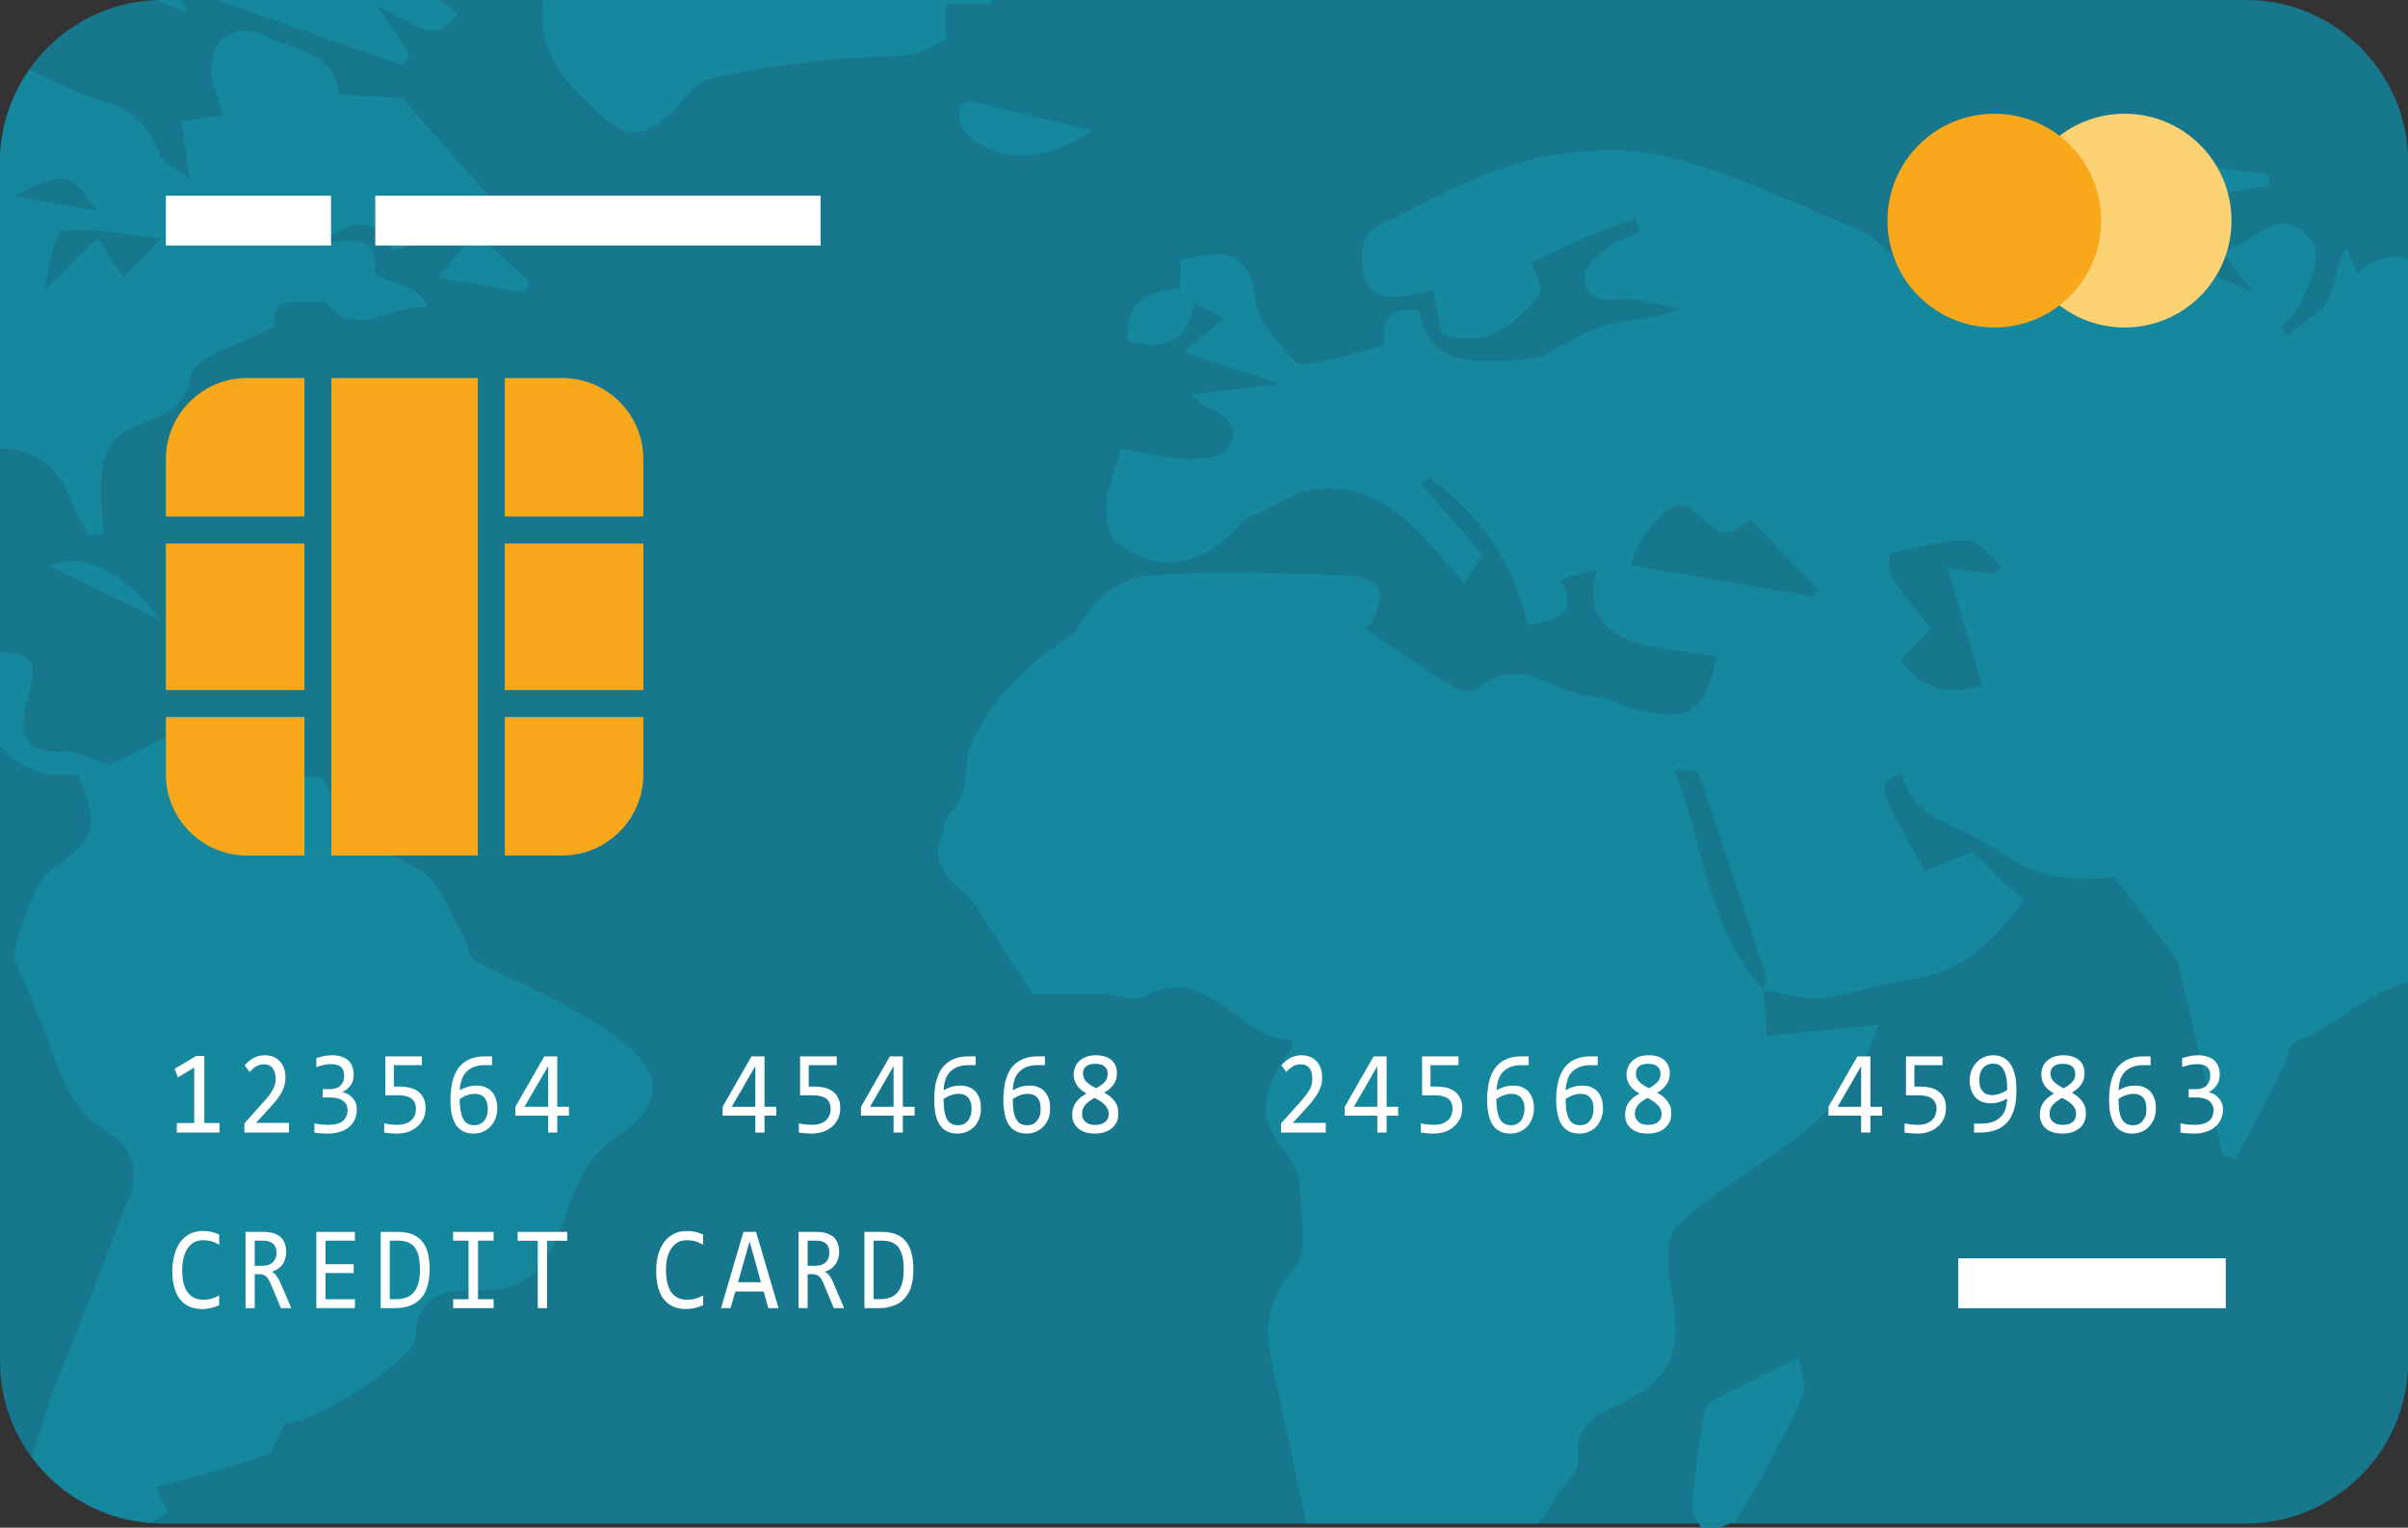 <?xml version="1.0" encoding="UTF-8"?><svg xmlns="http://www.w3.org/2000/svg" xmlns:xlink="http://www.w3.org/1999/xlink" height="71.1" preserveAspectRatio="xMidYMid meet" version="1.0" viewBox="0.0 0.0 112.1 71.1" width="112.1" zoomAndPan="magnify"><rect x="0.0" y="0.0" width="112.1" height="71.1" fill="#333333" stroke="none"/><defs><clipPath id="a"><path d="M 0 0 L 112.109 0 L 112.109 71 L 0 71 Z M 0 0"/></clipPath><clipPath id="b"><path d="M 43 7 L 112.109 7 L 112.109 71 L 43 71 Z M 43 7"/></clipPath><clipPath id="c"><path d="M 79 70 L 81 70 L 81 71.141 L 79 71.141 Z M 79 70"/></clipPath></defs><g><g clip-path="url(#a)" id="change1_1"><path d="M 112.109 63.367 C 112.109 67.512 108.715 70.906 104.566 70.906 L 7.543 70.906 C 3.395 70.906 0 67.512 0 63.367 L 0 7.539 C 0 3.391 3.395 0 7.543 0 L 104.566 0 C 108.715 0 112.109 3.391 112.109 7.539 L 112.109 63.367" fill="#16778d"/></g><g id="change2_1"><path d="M 7.297 0.023 C 7.762 0.207 8.23 0.395 8.688 0.586 C 8.637 0.32 8.531 0.156 8.434 0 L 7.543 0 C 7.461 0 7.379 0.02 7.297 0.023" fill="#16889d"/></g><g id="change2_2"><path d="M 4.516 9.797 C 3.07 9.555 1.895 9.348 0.59 9.129 C 3.168 7.957 3.168 7.957 4.516 9.797 Z M 7.492 11.09 C 6.598 12.039 6.164 12.504 5.746 12.941 C 5.312 12.266 4.93 11.684 4.547 11.105 C 3.805 11.82 3.055 12.527 2.051 13.488 C 2.336 12.473 2.48 10.824 2.875 10.766 C 4.238 10.574 5.691 10.914 7.492 11.09 Z M 0 20.871 C 1.422 20.84 2.703 21.68 3.207 23.07 C 3.438 23.719 3.836 24.305 4.164 24.918 C 4.375 24.883 4.59 24.852 4.801 24.812 C 4.766 23.875 4.66 22.934 4.734 22 C 4.785 21.465 5.004 20.832 5.371 20.449 C 6.398 19.359 8.496 19.785 8.891 17.453 C 9.035 16.566 11.25 16.023 12.793 15.172 C 12.504 13.578 14.172 14.219 15.094 14.004 C 16.629 15.922 18.309 14.07 19.926 14.32 C 19.723 13.832 19.418 13.59 19.086 13.426 C 18.531 13.152 17.445 12.898 17.461 12.703 C 17.598 10.789 16.262 11.227 14.914 11.324 C 16.457 10.125 17.551 10.082 18.27 11.668 C 19.625 11.309 20.855 10.98 22.277 10.605 C 21.598 11.457 21.078 12.102 20.414 12.922 C 21.984 13.184 23.191 13.395 24.398 13.602 C 24.488 13.457 24.578 13.32 24.668 13.172 C 24 12.535 23.32 11.898 22.586 11.203 C 22.898 10.766 23.238 10.297 23.492 9.945 C 21.695 7.922 19.984 5.996 18.719 4.566 C 17.387 4.461 15.777 4.48 15.762 4.316 C 15.535 2.312 13.664 2.387 12.523 1.762 C 11.332 1.109 9.969 1.371 9.836 3.176 C 9.797 3.789 10.129 4.422 10.375 5.348 C 9.707 5.457 9.051 5.566 8.457 5.66 C 8.547 6.309 8.645 7.012 8.816 8.293 C 8.066 7.73 7.559 7.543 7.43 7.215 C 6.98 6.035 6.344 5.207 5.047 4.797 C 3.781 4.402 2.555 3.852 1.363 3.242 C 0.516 4.469 0 5.945 0 7.539 L 0 20.871" fill="#16889d"/></g><g id="change2_3"><path d="M 18.734 3.039 C 18.848 2.875 18.953 2.711 19.078 2.547 C 18.652 1.918 18.227 1.289 17.559 0.281 C 18.996 0.844 20.129 2.273 21.289 0.652 C 21.043 0.383 20.742 0.191 20.441 0 L 10.09 0 C 13.297 1.129 16.031 2.086 18.734 3.039" fill="#16889d"/></g><g id="change2_4"><path d="M 7.25 69.215 C 9.027 68.715 10.727 68.309 12.367 67.715 C 12.766 67.566 12.953 66.797 13.281 66.234 C 14.344 66.328 19.273 63.414 19.324 62.242 C 19.41 59.984 21.191 60.031 22.391 60.059 C 24.668 60.109 25.535 58.734 26.137 57.074 C 26.75 55.391 27.199 53.809 28.922 52.746 C 29.883 52.152 31.012 50.816 29.988 49.512 C 29.176 48.465 27.918 47.703 26.734 47.016 C 25.258 46.156 23.641 45.547 22.137 44.727 C 21.828 44.559 21.805 43.918 21.574 43.543 C 20.938 42.473 20.488 41.027 19.535 40.488 C 18.254 39.766 16.906 39.238 16.016 38.004 C 15.707 37.57 15.484 37.078 14.98 36.191 C 13.965 36.023 12.066 36.195 10.906 35.355 C 9.633 34.438 9.242 35.117 8.336 35.949 C 8.555 35.152 8.688 34.672 8.957 33.707 C 7.348 34.492 6.098 35.102 5.094 35.598 C 4.301 35.348 3.664 34.949 3.062 34.992 C 1.395 35.117 0.793 34.469 1.227 32.785 C 1.754 30.707 1.691 30.465 0 30.328 L 0 34.715 C 0.898 35.75 2.262 36.312 3.594 35.992 C 4.676 38.438 4.488 39.082 2.203 40.613 C 1.672 40.969 0.5 44.168 0.703 44.684 C 1.258 46.062 1.879 47.418 2.367 48.82 C 2.906 50.371 3.527 51.797 5.027 52.707 C 6.156 53.383 6.488 54.484 6.016 55.719 C 4.809 58.871 3.543 62.004 2.32 65.148 C 2.156 65.562 2.082 66.012 1.945 66.434 C 1.797 66.895 1.633 67.352 1.484 67.809 C 2.77 69.543 4.766 70.703 7.035 70.855 C 7.289 70.715 7.574 70.555 7.82 70.414 C 7.527 69.789 7.348 69.406 7.25 69.215" fill="#16889d"/></g><g clip-path="url(#b)" id="change2_11"><path d="M 92.812 26.707 C 92.07 26.621 91.328 26.527 90.672 26.449 C 91.238 28.391 91.742 30.094 92.266 31.895 C 90.484 32.41 89.328 31.938 88.52 30.773 C 88.438 30.648 89.391 29.805 89.891 29.273 C 89.352 28.574 88.633 27.746 88.051 26.848 C 87.871 26.574 87.945 25.766 88.027 25.75 C 89.219 25.473 90.43 25.141 91.629 25.152 C 92.145 25.152 92.648 25.906 93.164 26.32 C 93.047 26.449 92.934 26.582 92.812 26.707 Z M 84.422 27.77 C 81.645 27.297 78.863 26.816 75.957 26.32 C 75.867 25.738 77.254 23.621 78.129 23.52 C 78.379 23.492 78.723 23.629 78.91 23.805 C 80.266 25.059 80.258 25.07 81.516 24.18 C 82.617 25.336 83.621 26.383 84.625 27.434 C 84.559 27.543 84.492 27.66 84.422 27.77 Z M 109.719 12.742 C 109.547 12.297 109.398 11.902 109.254 11.512 C 108.715 12.312 108.762 13.277 108.363 13.98 C 107.98 14.664 107.113 15.082 106.469 15.617 C 106.371 15.488 106.281 15.352 106.184 15.227 C 107.301 14.348 108.191 11.902 107.602 11.191 C 105.961 9.211 104.949 11.547 103.391 11.648 C 103.891 12.293 104.23 12.738 104.879 13.586 C 99.938 11.195 95.09 12.238 90.617 11.609 C 90.266 11.266 89.75 10.637 89.652 10.691 C 89.18 10.973 88.82 11.449 88.25 12.035 C 87.816 11.684 87.309 11.043 86.648 10.762 C 83.695 9.52 80.781 8.074 77.695 7.32 C 75.605 6.809 73.164 6.953 71.051 7.492 C 68.602 8.125 66.316 9.477 63.996 10.59 C 63.688 10.742 63.418 11.32 63.402 11.711 C 63.336 13.766 64.234 14.242 66.715 13.473 C 66.863 14.219 67 14.957 67.113 15.531 C 69.285 16.262 70.578 15.094 71.664 13.68 C 71.859 13.43 71.426 12.711 71.285 12.23 C 72.258 11.777 73.238 11.285 74.242 10.852 C 74.863 10.582 75.508 10.398 76.145 10.184 C 76.207 10.391 76.273 10.598 76.34 10.812 C 75.867 11.02 75.328 11.148 74.945 11.457 C 74.461 11.836 73.801 12.348 73.777 12.832 C 73.727 13.758 74.355 14.047 75.383 13.938 C 76.316 13.84 77.301 14.211 78.266 14.375 C 77.008 14.855 75.824 14.844 74.73 15.148 C 73.711 15.438 72.789 16.078 71.824 16.562 C 71.035 16.816 70.078 16.789 69.125 16.809 C 67.352 16.844 66.348 16.105 66.062 14.465 C 64.594 14.215 64.289 14.996 64.461 16.043 C 63.582 16.297 62.75 16.574 61.891 16.754 C 61.352 16.867 60.504 17.074 60.266 16.812 C 59.516 15.973 58.559 14.984 58.445 13.969 C 58.168 11.492 56.789 11.625 54.984 12.109 C 54.961 12.531 54.945 12.98 54.93 13.457 C 53.328 13.508 52.375 14.121 52.504 15.883 C 54.113 16.246 55.305 16.027 55.59 14.066 C 56.078 14.336 56.488 14.562 56.953 14.816 C 56.453 15.242 56.023 15.617 55.109 16.402 C 56.855 16.973 58.203 17.41 59.637 17.883 C 58.281 18.035 56.969 18.18 55.434 18.355 C 55.844 18.676 56.016 18.867 56.219 18.957 C 57.109 19.336 57.809 19.969 57.164 20.871 C 56.863 21.301 55.875 21.391 55.207 21.367 C 54.211 21.332 53.215 21.062 52.176 20.887 C 51.906 21.883 51.566 22.672 51.508 23.477 C 51.469 24.066 51.598 24.957 51.996 25.25 C 54.055 26.75 55.898 26.402 57.738 24.383 C 57.965 24.129 58.34 24.004 58.668 23.844 C 59.32 23.5 59.988 23.172 60.543 22.891 C 64.355 22.086 66.121 24.824 68.145 27.148 C 68.43 26.715 68.758 26.23 69.023 25.82 C 68.062 24.715 67.105 23.625 66.152 22.531 C 66.273 22.43 66.398 22.324 66.52 22.219 C 68.879 23.914 70.461 26.168 71.121 29.094 C 72.391 28.824 73.574 28.727 72.633 26.977 C 73.203 26.812 73.688 26.68 74.379 26.48 C 73.785 28.305 74.578 29.359 75.949 29.824 C 77.223 30.25 78.609 30.32 79.938 30.551 C 79.375 33.09 78.746 33.547 76.422 33.098 C 75.688 32.961 74.984 32.445 74.266 32.43 C 72.414 32.379 70.656 30.262 68.691 32.156 C 68.527 32.312 67.859 32.094 67.523 31.883 C 66.191 31.062 64.91 30.176 63.613 29.312 C 64.699 27.707 64.398 26.863 62.617 26.789 C 59.566 26.672 56.496 26.559 53.457 26.789 C 52.414 26.867 51.027 27.738 50.562 28.641 C 49.988 29.758 49.059 30.023 48.301 30.695 C 47.027 31.824 45.738 33.219 45.172 34.766 C 44.832 35.711 45.18 36.949 44.227 37.844 C 43.965 38.082 43.965 38.59 43.82 38.957 C 43.156 40.68 44.863 41.195 45.5 42.25 C 46.398 43.734 47.367 45.176 48.07 46.254 C 49.531 46.266 50.504 46.25 51.477 46.277 C 52.07 46.297 52.812 46.637 53.246 46.395 C 56.242 44.719 57.629 48.359 60.07 48.398 C 60.102 48.402 60.129 48.617 60.16 48.762 C 59.027 50.258 58.25 51.773 59.785 53.535 C 60.168 53.973 60.461 54.625 60.496 55.191 C 60.551 56.504 60.953 58.305 60.266 59.035 C 58.871 60.543 58.855 61.93 59.254 63.676 C 59.809 66.082 60.281 68.5 60.82 70.906 L 71.621 70.906 C 71.914 70.531 72.16 70.078 72.43 69.664 C 72.805 69.09 73.539 68.449 73.473 67.922 C 73.293 66.586 73.965 65.996 74.961 65.559 C 77.824 64.297 78.406 63 77.762 59.758 C 77.582 58.883 77.57 57.535 78.086 57.039 C 79.508 55.684 81.254 54.668 82.871 53.527 C 84.895 52.098 86.574 50.422 87.449 47.703 C 85.523 47.887 83.906 48.043 82.258 48.203 C 82.184 47.277 82.137 46.691 82.094 46.098 C 82.078 46.094 82.062 46.09 82.047 46.086 C 82.055 46.07 82.062 46.047 82.07 46.023 C 79.488 43.168 79.301 39.383 77.965 35.793 C 78.496 35.883 79.023 35.863 79.074 36 C 80.152 39.125 81.18 42.262 82.199 45.402 C 82.258 45.578 82.137 45.816 82.07 46.023 C 82.078 46.035 82.078 46.051 82.086 46.062 C 82.086 46.074 82.094 46.086 82.094 46.098 C 82.992 46.238 83.914 46.543 84.797 46.449 C 86.227 46.289 87.613 45.73 89.051 45.555 C 91.391 45.266 92.797 43.785 94.207 41.922 C 93.367 41.129 92.566 40.371 91.801 39.652 C 91.016 39.973 90.305 40.258 89.621 40.527 C 87.309 36.52 87.309 36.52 88.527 35.992 C 89.082 38.227 91.203 38.359 92.715 39.414 C 94.59 40.711 96.238 41.148 98.387 40.797 C 99.398 42.113 100.438 43.453 101.367 44.664 C 102.07 47.652 102.77 50.695 103.473 53.734 C 103.684 53.797 103.891 53.859 104.102 53.914 C 104.82 52.516 105.547 51.113 106.266 49.711 C 106.477 49.293 106.566 48.594 106.867 48.484 C 108.688 47.863 110.102 46.137 112.109 45.742 L 112.109 12.066 C 111.352 11.785 110.59 11.996 109.719 12.742" fill="#16889d"/></g><g id="change2_5"><path d="M 27.82 5.23 C 29.238 6.555 30.105 6.418 31.387 5.102 C 31.918 4.547 32.488 3.793 33.156 3.633 C 34.977 3.195 36.863 2.984 38.723 2.766 C 39.926 2.625 41.141 2.695 42.332 2.547 C 42.922 2.465 43.484 2.102 44.031 1.871 C 44.023 1.289 44.016 0.777 44.008 0.176 C 44.773 0.184 45.426 0.188 46.121 0.195 C 46.145 0.129 46.152 0.062 46.168 0 L 25.246 0 C 25.246 0.078 25.281 0.16 25.273 0.242 C 25.059 2.574 26.406 3.914 27.82 5.23" fill="#16889d"/></g><g clip-path="url(#c)" id="change2_12"><path d="M 79.238 71.129 C 79.652 71.172 80.199 71.09 80.535 70.906 L 79.066 70.906 C 79.133 70.992 79.188 71.125 79.238 71.129" fill="#16889d"/></g><g id="change2_6"><path d="M 83.898 65.047 C 84.137 64.562 83.816 63.828 83.75 63.176 C 82.207 63.938 81 64.527 79.801 65.137 C 79.605 65.242 79.367 65.457 79.336 65.652 C 79.113 67.098 78.895 68.551 78.773 70.012 C 78.746 70.289 78.902 70.672 79.066 70.906 L 80.535 70.906 C 80.625 70.855 80.773 70.844 80.812 70.77 C 81.945 68.922 82.984 67.008 83.898 65.047" fill="#16889d"/></g><g id="change2_7"><path d="M 97.336 10.961 C 97.426 10.453 97.516 9.941 97.602 9.387 C 99.695 8.371 99.883 8.402 103.156 8.918 C 103.953 9.047 104.82 8.742 105.652 8.637 C 105.629 8.461 105.594 8.289 105.562 8.117 C 101.613 7.516 97.676 7.082 93.84 9.508 C 94.609 9.961 95.18 10.387 95.824 10.66 C 96.289 10.863 96.828 10.871 97.336 10.961" fill="#16889d"/></g><g id="change2_8"><path d="M 50.824 6.078 C 48.707 5.566 46.961 5.121 45.199 4.727 C 45.035 4.691 44.652 4.938 44.645 5.059 C 44.637 5.391 44.676 5.816 44.871 6.055 C 46.09 7.559 48.617 7.68 50.824 6.078" fill="#16889d"/></g><g id="change2_9"><path d="M 2.301 26.332 C 3.859 27.105 5.551 27.934 7.484 28.883 C 5.699 26.477 3.781 25.676 2.301 26.332" fill="#16889d"/></g><g id="change2_10"><path d="M 7.797 29.969 C 9.145 30.344 10.203 30.637 11.543 31.004 C 10.637 29.004 9.957 28.824 7.797 29.969" fill="#16889d"/></g><g id="change3_1"><path d="M 15.41 11.426 L 7.723 11.426 L 7.723 9.109 L 15.41 9.109 L 15.41 11.426" fill="#fff"/></g><g id="change3_2"><path d="M 38.203 11.426 L 17.469 11.426 L 17.469 9.109 L 38.203 9.109 L 38.203 11.426" fill="#fff"/></g><g id="change3_3"><path d="M 103.617 60.887 L 91.164 60.887 L 91.164 58.566 L 103.617 58.566 L 103.617 60.887" fill="#fff"/></g><g id="change4_1"><path d="M 14.172 25.297 L 7.723 25.297 L 7.723 32.117 L 14.172 32.117 L 14.172 25.297" fill="#f9a81b"/></g><g id="change4_2"><path d="M 23.5 39.812 L 22.242 39.812 L 22.242 17.594 L 15.426 17.594 L 15.426 39.812 L 14.172 39.812 L 14.172 33.371 L 7.723 33.371 L 7.723 36.047 C 7.723 38.117 9.422 39.816 11.492 39.816 L 26.18 39.816 C 28.254 39.816 29.949 38.117 29.949 36.047 L 29.949 33.371 L 23.5 33.371 L 23.5 39.812" fill="#f9a81b"/></g><g id="change4_3"><path d="M 14.172 17.594 L 11.492 17.594 C 9.422 17.594 7.723 19.289 7.723 21.363 L 7.723 24.039 L 14.172 24.039 L 14.172 17.594" fill="#f9a81b"/></g><g id="change4_4"><path d="M 26.18 17.594 L 23.5 17.594 L 23.5 24.039 L 29.949 24.039 L 29.949 21.363 C 29.949 19.289 28.254 17.594 26.18 17.594" fill="#f9a81b"/></g><g id="change4_5"><path d="M 23.5 32.117 L 29.949 32.117 L 29.949 25.297 L 23.5 25.297 L 23.5 32.117" fill="#f9a81b"/></g><g id="change3_4"><path d="M 10.219 52.711 L 8.23 52.711 L 8.23 52.27 L 9.043 52.27 L 9.043 49.68 L 8.285 50.145 L 8.129 49.742 L 9.133 49.148 L 9.512 49.148 L 9.512 52.27 L 10.219 52.27 L 10.219 52.711" fill="#fff"/></g><g id="change3_5"><path d="M 13.453 52.711 L 11.379 52.711 L 11.379 52.285 L 12.188 51.375 C 12.324 51.23 12.434 51.098 12.523 50.992 C 12.602 50.883 12.668 50.785 12.711 50.695 C 12.766 50.605 12.793 50.52 12.809 50.441 C 12.824 50.359 12.832 50.273 12.832 50.18 C 12.832 50.094 12.824 50.012 12.801 49.934 C 12.777 49.855 12.742 49.785 12.703 49.727 C 12.66 49.664 12.602 49.621 12.531 49.582 C 12.465 49.551 12.383 49.535 12.285 49.535 C 12.156 49.535 12.031 49.566 11.918 49.633 C 11.812 49.703 11.707 49.789 11.625 49.895 L 11.387 49.582 C 11.512 49.441 11.641 49.328 11.805 49.242 C 11.949 49.16 12.129 49.113 12.344 49.113 C 12.48 49.113 12.613 49.141 12.727 49.184 C 12.84 49.234 12.938 49.301 13.02 49.387 C 13.109 49.477 13.168 49.586 13.223 49.715 C 13.266 49.844 13.289 49.988 13.289 50.148 C 13.289 50.285 13.273 50.41 13.238 50.527 C 13.207 50.641 13.16 50.754 13.094 50.875 C 13.027 50.988 12.945 51.105 12.848 51.23 C 12.742 51.352 12.629 51.484 12.488 51.633 L 11.918 52.262 L 13.453 52.262 L 13.453 52.711" fill="#fff"/></g><g id="change3_6"><path d="M 16.609 51.633 C 16.609 51.789 16.586 51.934 16.531 52.07 C 16.473 52.207 16.391 52.328 16.277 52.43 C 16.164 52.531 16.023 52.613 15.852 52.668 C 15.68 52.73 15.477 52.758 15.258 52.758 C 15.133 52.758 15.012 52.754 14.922 52.746 C 14.816 52.734 14.727 52.727 14.637 52.711 L 14.637 52.285 C 14.734 52.305 14.84 52.324 14.953 52.336 C 15.07 52.344 15.184 52.352 15.289 52.352 C 15.453 52.352 15.594 52.336 15.699 52.301 C 15.812 52.27 15.902 52.223 15.977 52.164 C 16.047 52.105 16.098 52.031 16.129 51.945 C 16.156 51.863 16.18 51.77 16.18 51.66 C 16.18 51.562 16.156 51.477 16.121 51.402 C 16.082 51.336 16.023 51.273 15.949 51.223 C 15.887 51.176 15.805 51.141 15.707 51.113 C 15.605 51.09 15.5 51.078 15.379 51.078 L 15.02 51.078 L 15.02 50.691 L 15.387 50.691 C 15.484 50.691 15.566 50.672 15.648 50.645 C 15.723 50.621 15.797 50.578 15.844 50.527 C 15.902 50.473 15.941 50.41 15.984 50.332 C 16.008 50.258 16.023 50.168 16.023 50.07 C 16.023 49.883 15.969 49.742 15.867 49.652 C 15.762 49.566 15.605 49.527 15.41 49.527 C 15.305 49.527 15.199 49.535 15.086 49.559 C 14.973 49.582 14.848 49.621 14.727 49.664 L 14.727 49.254 C 14.773 49.234 14.832 49.211 14.898 49.195 C 14.953 49.18 15.02 49.164 15.078 49.152 C 15.145 49.141 15.207 49.129 15.266 49.125 C 15.332 49.117 15.387 49.113 15.445 49.113 C 15.605 49.113 15.762 49.133 15.887 49.176 C 16.016 49.215 16.121 49.273 16.211 49.352 C 16.293 49.43 16.359 49.52 16.398 49.629 C 16.441 49.734 16.465 49.855 16.465 49.996 C 16.465 50.195 16.426 50.367 16.328 50.508 C 16.227 50.641 16.105 50.75 15.941 50.832 C 16.023 50.848 16.113 50.879 16.188 50.918 C 16.27 50.965 16.336 51.02 16.398 51.086 C 16.465 51.156 16.523 51.234 16.555 51.328 C 16.594 51.422 16.609 51.523 16.609 51.633" fill="#fff"/></g><g id="change3_7"><path d="M 19.812 51.574 C 19.812 51.75 19.777 51.91 19.715 52.059 C 19.641 52.199 19.551 52.328 19.43 52.43 C 19.312 52.535 19.176 52.617 19.012 52.676 C 18.855 52.73 18.676 52.758 18.488 52.758 C 18.449 52.758 18.391 52.758 18.336 52.754 C 18.285 52.75 18.234 52.746 18.18 52.742 C 18.121 52.738 18.074 52.734 18.023 52.73 C 17.965 52.723 17.926 52.719 17.887 52.711 L 17.887 52.281 C 17.973 52.305 18.074 52.324 18.188 52.336 C 18.301 52.344 18.414 52.352 18.531 52.352 C 18.652 52.352 18.766 52.332 18.871 52.297 C 18.973 52.266 19.07 52.211 19.133 52.152 C 19.207 52.086 19.266 52.008 19.305 51.918 C 19.348 51.824 19.363 51.723 19.363 51.609 C 19.363 51.387 19.289 51.23 19.152 51.125 C 19.004 51.027 18.809 50.977 18.547 50.977 L 17.941 50.977 L 17.941 49.164 L 19.641 49.164 L 19.641 49.574 L 18.336 49.574 L 18.336 50.57 L 18.613 50.57 C 18.766 50.57 18.914 50.586 19.051 50.617 C 19.199 50.648 19.328 50.703 19.438 50.781 C 19.551 50.859 19.641 50.961 19.707 51.09 C 19.777 51.215 19.812 51.379 19.812 51.574" fill="#fff"/></g><g id="change3_8"><path d="M 22.711 51.617 C 22.711 51.512 22.695 51.41 22.668 51.32 C 22.645 51.234 22.609 51.16 22.562 51.098 C 22.516 51.039 22.449 50.992 22.375 50.961 C 22.293 50.926 22.203 50.91 22.098 50.91 C 22.039 50.91 21.973 50.914 21.91 50.926 C 21.844 50.938 21.785 50.961 21.73 50.98 C 21.664 51.004 21.617 51.027 21.551 51.059 C 21.5 51.086 21.453 51.117 21.402 51.152 C 21.402 51.383 21.418 51.578 21.453 51.734 C 21.477 51.891 21.52 52.016 21.582 52.109 C 21.633 52.203 21.707 52.273 21.797 52.309 C 21.867 52.352 21.973 52.371 22.082 52.371 C 22.172 52.371 22.254 52.355 22.336 52.324 C 22.406 52.285 22.48 52.238 22.531 52.172 C 22.586 52.105 22.629 52.027 22.66 51.934 C 22.695 51.84 22.711 51.734 22.711 51.617 Z M 23.152 51.59 C 23.152 51.75 23.117 51.902 23.07 52.047 C 23.02 52.188 22.938 52.312 22.84 52.422 C 22.75 52.523 22.629 52.609 22.496 52.668 C 22.367 52.73 22.203 52.758 22.039 52.758 C 21.867 52.758 21.715 52.727 21.582 52.664 C 21.453 52.605 21.34 52.504 21.238 52.379 C 21.16 52.25 21.086 52.086 21.035 51.891 C 20.996 51.691 20.969 51.457 20.969 51.188 C 20.969 51.008 20.98 50.832 21.004 50.66 C 21.027 50.488 21.059 50.332 21.102 50.18 C 21.16 50.031 21.223 49.895 21.297 49.766 C 21.379 49.645 21.484 49.539 21.598 49.449 C 21.723 49.359 21.859 49.289 22.023 49.238 C 22.188 49.188 22.375 49.164 22.594 49.164 L 22.906 49.164 L 22.906 49.574 L 22.562 49.574 C 22.375 49.574 22.211 49.602 22.074 49.652 C 21.934 49.703 21.82 49.777 21.73 49.867 C 21.633 49.957 21.559 50.07 21.512 50.199 C 21.461 50.332 21.426 50.477 21.41 50.637 L 21.402 50.746 C 21.5 50.684 21.625 50.629 21.762 50.586 C 21.895 50.547 22.031 50.527 22.188 50.527 C 22.352 50.527 22.488 50.551 22.602 50.605 C 22.734 50.656 22.824 50.73 22.906 50.824 C 22.988 50.914 23.051 51.027 23.086 51.16 C 23.125 51.289 23.152 51.434 23.152 51.59" fill="#fff"/></g><g id="change3_9"><path d="M 25.52 49.621 L 24.414 51.512 L 25.52 51.512 Z M 26.488 51.926 L 25.941 51.926 L 25.941 52.711 L 25.52 52.711 L 25.52 51.926 L 23.992 51.926 L 23.992 51.512 L 25.34 49.164 L 25.941 49.164 L 25.941 51.512 L 26.488 51.512 L 26.488 51.926" fill="#fff"/></g><g id="change3_10"><path d="M 35.164 49.621 L 34.062 51.512 L 35.164 51.512 Z M 36.137 51.926 L 35.59 51.926 L 35.59 52.711 L 35.164 52.711 L 35.164 51.926 L 33.641 51.926 L 33.641 51.512 L 34.984 49.164 L 35.59 49.164 L 35.59 51.512 L 36.137 51.512 L 36.137 51.926" fill="#fff"/></g><g id="change3_11"><path d="M 39.117 51.574 C 39.117 51.75 39.086 51.91 39.02 52.059 C 38.953 52.199 38.855 52.328 38.742 52.43 C 38.617 52.535 38.48 52.617 38.316 52.676 C 38.152 52.73 37.98 52.758 37.793 52.758 C 37.746 52.758 37.703 52.758 37.648 52.754 C 37.59 52.75 37.535 52.746 37.484 52.742 C 37.434 52.738 37.379 52.734 37.328 52.73 C 37.273 52.723 37.23 52.719 37.191 52.711 L 37.191 52.281 C 37.281 52.305 37.379 52.324 37.492 52.336 C 37.598 52.344 37.715 52.352 37.828 52.352 C 37.957 52.352 38.07 52.332 38.176 52.297 C 38.277 52.266 38.367 52.211 38.445 52.152 C 38.512 52.086 38.57 52.008 38.609 51.918 C 38.645 51.824 38.668 51.723 38.668 51.609 C 38.668 51.387 38.594 51.23 38.457 51.125 C 38.309 51.027 38.113 50.977 37.844 50.977 L 37.246 50.977 L 37.246 49.164 L 38.953 49.164 L 38.953 49.574 L 37.648 49.574 L 37.648 50.57 L 37.926 50.57 C 38.07 50.57 38.219 50.586 38.367 50.617 C 38.504 50.648 38.637 50.703 38.75 50.781 C 38.855 50.859 38.953 50.961 39.012 51.09 C 39.086 51.215 39.117 51.379 39.117 51.574" fill="#fff"/></g><g id="change3_12"><path d="M 41.598 49.621 L 40.504 51.512 L 41.598 51.512 Z M 42.578 51.926 L 42.031 51.926 L 42.031 52.711 L 41.598 52.711 L 41.598 51.926 L 40.082 51.926 L 40.082 51.512 L 41.426 49.164 L 42.031 49.164 L 42.031 51.512 L 42.578 51.512 L 42.578 51.926" fill="#fff"/></g><g id="change3_13"><path d="M 45.23 51.617 C 45.23 51.512 45.223 51.41 45.191 51.32 C 45.164 51.234 45.133 51.16 45.086 51.098 C 45.035 51.039 44.969 50.992 44.895 50.961 C 44.824 50.926 44.734 50.91 44.617 50.91 C 44.555 50.91 44.496 50.914 44.438 50.926 C 44.367 50.938 44.309 50.961 44.25 50.98 C 44.195 51.004 44.129 51.027 44.082 51.059 C 44.023 51.086 43.973 51.117 43.926 51.152 C 43.926 51.383 43.941 51.578 43.973 51.734 C 43.996 51.891 44.047 52.016 44.094 52.109 C 44.152 52.203 44.227 52.273 44.309 52.309 C 44.391 52.352 44.488 52.371 44.602 52.371 C 44.691 52.371 44.781 52.355 44.855 52.324 C 44.93 52.285 44.992 52.238 45.051 52.172 C 45.109 52.105 45.148 52.027 45.18 51.934 C 45.215 51.84 45.23 51.734 45.23 51.617 Z M 45.664 51.59 C 45.664 51.75 45.648 51.902 45.59 52.047 C 45.531 52.188 45.469 52.312 45.371 52.422 C 45.273 52.523 45.156 52.609 45.02 52.668 C 44.879 52.73 44.734 52.758 44.57 52.758 C 44.391 52.758 44.234 52.727 44.105 52.664 C 43.973 52.605 43.852 52.504 43.77 52.379 C 43.672 52.25 43.605 52.086 43.559 51.891 C 43.516 51.691 43.492 51.457 43.492 51.188 C 43.492 51.008 43.5 50.832 43.523 50.66 C 43.539 50.488 43.574 50.332 43.633 50.18 C 43.672 50.031 43.738 49.895 43.82 49.766 C 43.902 49.645 43.996 49.539 44.121 49.449 C 44.242 49.359 44.383 49.289 44.543 49.238 C 44.707 49.188 44.895 49.164 45.109 49.164 L 45.418 49.164 L 45.418 49.574 L 45.086 49.574 C 44.895 49.574 44.734 49.602 44.594 49.652 C 44.457 49.703 44.34 49.777 44.242 49.867 C 44.152 49.957 44.082 50.07 44.031 50.199 C 43.98 50.332 43.949 50.477 43.934 50.637 L 43.926 50.746 C 44.023 50.684 44.145 50.629 44.277 50.586 C 44.406 50.547 44.555 50.527 44.707 50.527 C 44.863 50.527 45.012 50.551 45.125 50.605 C 45.254 50.656 45.352 50.73 45.434 50.824 C 45.508 50.914 45.566 51.027 45.613 51.16 C 45.648 51.289 45.664 51.434 45.664 51.59" fill="#fff"/></g><g id="change3_14"><path d="M 48.445 51.617 C 48.445 51.512 48.438 51.41 48.414 51.32 C 48.391 51.234 48.355 51.16 48.301 51.098 C 48.258 51.039 48.195 50.992 48.113 50.961 C 48.039 50.926 47.949 50.91 47.836 50.91 C 47.777 50.91 47.711 50.914 47.656 50.926 C 47.59 50.938 47.523 50.961 47.469 50.98 C 47.41 51.004 47.352 51.027 47.297 51.059 C 47.246 51.086 47.191 51.117 47.148 51.152 C 47.148 51.383 47.156 51.578 47.191 51.734 C 47.215 51.891 47.262 52.016 47.32 52.109 C 47.379 52.203 47.441 52.273 47.531 52.309 C 47.613 52.352 47.711 52.371 47.816 52.371 C 47.918 52.371 47.996 52.355 48.078 52.324 C 48.152 52.285 48.219 52.238 48.266 52.172 C 48.324 52.105 48.371 52.027 48.406 51.934 C 48.438 51.84 48.445 51.734 48.445 51.617 Z M 48.887 51.59 C 48.887 51.75 48.863 51.902 48.816 52.047 C 48.758 52.188 48.684 52.312 48.586 52.422 C 48.488 52.523 48.371 52.609 48.234 52.668 C 48.105 52.73 47.949 52.758 47.785 52.758 C 47.605 52.758 47.461 52.727 47.328 52.664 C 47.191 52.605 47.074 52.504 46.984 52.379 C 46.895 52.25 46.824 52.086 46.781 51.891 C 46.742 51.691 46.707 51.457 46.707 51.188 C 46.707 51.008 46.723 50.832 46.742 50.66 C 46.766 50.488 46.797 50.332 46.848 50.18 C 46.895 50.031 46.961 49.895 47.035 49.766 C 47.117 49.645 47.223 49.539 47.344 49.449 C 47.469 49.359 47.605 49.289 47.77 49.238 C 47.926 49.188 48.113 49.164 48.332 49.164 L 48.645 49.164 L 48.645 49.574 L 48.301 49.574 C 48.113 49.574 47.957 49.602 47.809 49.652 C 47.672 49.703 47.559 49.777 47.469 49.867 C 47.367 49.957 47.297 50.07 47.246 50.199 C 47.199 50.332 47.164 50.477 47.156 50.637 L 47.148 50.746 C 47.246 50.684 47.363 50.629 47.5 50.586 C 47.633 50.547 47.77 50.527 47.926 50.527 C 48.09 50.527 48.227 50.551 48.348 50.605 C 48.473 50.656 48.57 50.73 48.652 50.824 C 48.723 50.914 48.789 51.027 48.832 51.16 C 48.871 51.289 48.887 51.434 48.887 51.59" fill="#fff"/></g><g id="change3_15"><path d="M 51.566 49.988 C 51.566 49.824 51.516 49.707 51.41 49.629 C 51.312 49.547 51.172 49.512 50.984 49.512 C 50.805 49.512 50.668 49.547 50.57 49.625 C 50.465 49.703 50.414 49.82 50.414 49.977 C 50.414 50.047 50.43 50.109 50.457 50.172 C 50.48 50.23 50.512 50.285 50.57 50.34 C 50.617 50.391 50.676 50.441 50.758 50.492 C 50.84 50.543 50.918 50.598 51.027 50.648 C 51.215 50.551 51.344 50.453 51.434 50.348 C 51.523 50.246 51.566 50.121 51.566 49.988 Z M 51.613 51.855 C 51.613 51.789 51.605 51.723 51.582 51.66 C 51.559 51.594 51.523 51.535 51.477 51.473 C 51.426 51.414 51.359 51.352 51.281 51.289 C 51.191 51.23 51.09 51.164 50.953 51.098 C 50.848 51.16 50.758 51.215 50.676 51.277 C 50.602 51.336 50.543 51.395 50.496 51.457 C 50.457 51.516 50.422 51.578 50.398 51.645 C 50.383 51.711 50.375 51.781 50.375 51.848 C 50.375 51.93 50.391 52.004 50.414 52.066 C 50.445 52.125 50.496 52.18 50.543 52.223 C 50.602 52.27 50.668 52.301 50.738 52.324 C 50.824 52.344 50.902 52.355 50.984 52.355 C 51.074 52.355 51.156 52.344 51.23 52.328 C 51.305 52.305 51.367 52.273 51.426 52.234 C 51.492 52.191 51.523 52.145 51.559 52.078 C 51.59 52.016 51.613 51.941 51.613 51.855 Z M 52.062 51.82 C 52.062 51.973 52.039 52.102 51.988 52.223 C 51.922 52.34 51.852 52.438 51.754 52.516 C 51.656 52.598 51.539 52.652 51.402 52.699 C 51.281 52.738 51.125 52.758 50.969 52.758 C 50.797 52.758 50.645 52.738 50.512 52.695 C 50.383 52.648 50.277 52.594 50.184 52.512 C 50.105 52.434 50.031 52.344 49.98 52.238 C 49.941 52.129 49.914 52.012 49.914 51.883 C 49.914 51.664 49.973 51.477 50.078 51.32 C 50.184 51.164 50.348 51.02 50.578 50.895 C 50.375 50.777 50.219 50.645 50.129 50.504 C 50.039 50.355 49.98 50.191 49.98 50.004 C 49.98 49.891 50.008 49.781 50.047 49.676 C 50.086 49.566 50.152 49.473 50.242 49.387 C 50.324 49.305 50.43 49.242 50.562 49.188 C 50.684 49.141 50.84 49.113 51.004 49.113 C 51.164 49.113 51.312 49.133 51.434 49.172 C 51.559 49.211 51.664 49.27 51.746 49.34 C 51.828 49.414 51.891 49.504 51.934 49.605 C 51.98 49.707 51.996 49.82 51.996 49.945 C 51.996 50.156 51.949 50.332 51.844 50.473 C 51.738 50.621 51.598 50.746 51.402 50.852 C 51.5 50.906 51.59 50.965 51.672 51.027 C 51.754 51.09 51.82 51.164 51.883 51.242 C 51.934 51.316 51.988 51.402 52.016 51.5 C 52.047 51.594 52.062 51.703 52.062 51.82" fill="#fff"/></g><g id="change3_16"><path d="M 61.719 52.711 L 59.637 52.711 L 59.637 52.285 L 60.453 51.375 C 60.586 51.23 60.699 51.098 60.781 50.992 C 60.863 50.883 60.926 50.785 60.977 50.695 C 61.027 50.605 61.051 50.52 61.074 50.441 C 61.082 50.359 61.09 50.273 61.09 50.18 C 61.09 50.094 61.082 50.012 61.066 49.934 C 61.043 49.855 61.012 49.785 60.969 49.727 C 60.926 49.664 60.863 49.621 60.797 49.582 C 60.73 49.551 60.652 49.535 60.551 49.535 C 60.422 49.535 60.289 49.566 60.184 49.633 C 60.07 49.703 59.973 49.789 59.883 49.895 L 59.656 49.582 C 59.77 49.441 59.906 49.328 60.062 49.242 C 60.219 49.16 60.398 49.113 60.602 49.113 C 60.738 49.113 60.871 49.141 60.984 49.184 C 61.105 49.234 61.207 49.301 61.285 49.387 C 61.367 49.477 61.434 49.586 61.484 49.715 C 61.531 49.844 61.547 49.988 61.547 50.148 C 61.547 50.285 61.539 50.41 61.5 50.527 C 61.469 50.641 61.418 50.754 61.352 50.875 C 61.285 50.988 61.207 51.105 61.105 51.23 C 61.012 51.352 60.895 51.484 60.758 51.633 L 60.184 52.262 L 61.719 52.262 L 61.719 52.711" fill="#fff"/></g><g id="change3_17"><path d="M 64.117 49.621 L 63.027 51.512 L 64.117 51.512 Z M 65.09 51.926 L 64.551 51.926 L 64.551 52.711 L 64.117 52.711 L 64.117 51.926 L 62.602 51.926 L 62.602 51.512 L 63.949 49.164 L 64.551 49.164 L 64.551 51.512 L 65.09 51.512 L 65.09 51.926" fill="#fff"/></g><g id="change3_18"><path d="M 68.07 51.574 C 68.07 51.75 68.039 51.91 67.973 52.059 C 67.898 52.199 67.809 52.328 67.688 52.43 C 67.574 52.535 67.434 52.617 67.27 52.676 C 67.105 52.73 66.934 52.758 66.746 52.758 C 66.699 52.758 66.656 52.758 66.594 52.754 C 66.543 52.75 66.484 52.746 66.438 52.742 C 66.379 52.738 66.332 52.734 66.281 52.73 C 66.234 52.723 66.184 52.719 66.145 52.711 L 66.145 52.281 C 66.234 52.305 66.332 52.324 66.445 52.336 C 66.551 52.344 66.676 52.352 66.789 52.352 C 66.91 52.352 67.035 52.332 67.133 52.297 C 67.23 52.266 67.32 52.211 67.395 52.152 C 67.465 52.086 67.523 52.008 67.562 51.918 C 67.598 51.824 67.621 51.723 67.621 51.609 C 67.621 51.387 67.547 51.23 67.41 51.125 C 67.262 51.027 67.066 50.977 66.797 50.977 L 66.203 50.977 L 66.203 49.164 L 67.898 49.164 L 67.898 49.574 L 66.594 49.574 L 66.594 50.57 L 66.871 50.57 C 67.027 50.57 67.172 50.586 67.32 50.617 C 67.457 50.648 67.59 50.703 67.703 50.781 C 67.809 50.859 67.898 50.961 67.965 51.09 C 68.039 51.215 68.07 51.379 68.07 51.574" fill="#fff"/></g><g id="change3_19"><path d="M 70.969 51.617 C 70.969 51.512 70.961 51.41 70.938 51.32 C 70.91 51.234 70.871 51.16 70.82 51.098 C 70.773 51.039 70.707 50.992 70.633 50.961 C 70.559 50.926 70.469 50.91 70.355 50.91 C 70.297 50.91 70.234 50.914 70.176 50.926 C 70.109 50.938 70.055 50.961 69.988 50.98 C 69.93 51.004 69.875 51.027 69.816 51.059 C 69.762 51.086 69.711 51.117 69.66 51.152 C 69.66 51.383 69.68 51.578 69.711 51.734 C 69.742 51.891 69.785 52.016 69.844 52.109 C 69.898 52.203 69.965 52.273 70.055 52.309 C 70.137 52.352 70.234 52.371 70.348 52.371 C 70.43 52.371 70.52 52.355 70.594 52.324 C 70.664 52.285 70.738 52.238 70.797 52.172 C 70.855 52.105 70.887 52.027 70.918 51.934 C 70.953 51.84 70.969 51.734 70.969 51.617 Z M 71.41 51.59 C 71.41 51.75 71.387 51.902 71.328 52.047 C 71.277 52.188 71.207 52.312 71.105 52.422 C 71.008 52.523 70.895 52.609 70.758 52.668 C 70.625 52.73 70.469 52.758 70.309 52.758 C 70.137 52.758 69.973 52.727 69.844 52.664 C 69.711 52.605 69.598 52.504 69.508 52.379 C 69.418 52.25 69.344 52.086 69.305 51.891 C 69.254 51.691 69.23 51.457 69.23 51.188 C 69.23 51.008 69.238 50.832 69.27 50.66 C 69.285 50.488 69.32 50.332 69.367 50.18 C 69.418 50.031 69.48 49.895 69.566 49.766 C 69.645 49.645 69.742 49.539 69.859 49.449 C 69.988 49.359 70.117 49.289 70.281 49.238 C 70.453 49.188 70.633 49.164 70.855 49.164 L 71.164 49.164 L 71.164 49.574 L 70.82 49.574 C 70.633 49.574 70.477 49.602 70.332 49.652 C 70.203 49.703 70.086 49.777 69.988 49.867 C 69.898 49.957 69.824 50.07 69.777 50.199 C 69.727 50.332 69.688 50.477 69.68 50.637 L 69.66 50.746 C 69.77 50.684 69.891 50.629 70.023 50.586 C 70.152 50.547 70.297 50.527 70.453 50.527 C 70.609 50.527 70.758 50.551 70.871 50.605 C 70.992 50.656 71.09 50.73 71.172 50.824 C 71.246 50.914 71.312 51.027 71.352 51.16 C 71.395 51.289 71.41 51.434 71.41 51.59" fill="#fff"/></g><g id="change3_20"><path d="M 74.184 51.617 C 74.184 51.512 74.176 51.41 74.152 51.32 C 74.129 51.234 74.086 51.16 74.039 51.098 C 73.988 51.039 73.93 50.992 73.859 50.961 C 73.777 50.926 73.688 50.91 73.582 50.91 C 73.516 50.91 73.449 50.914 73.395 50.926 C 73.328 50.938 73.27 50.961 73.203 50.98 C 73.148 51.004 73.09 51.027 73.031 51.059 C 72.977 51.086 72.926 51.117 72.887 51.152 C 72.887 51.383 72.895 51.578 72.926 51.734 C 72.961 51.891 73 52.016 73.059 52.109 C 73.113 52.203 73.188 52.273 73.27 52.309 C 73.352 52.352 73.449 52.371 73.562 52.371 C 73.645 52.371 73.734 52.355 73.809 52.324 C 73.891 52.285 73.957 52.238 74.004 52.172 C 74.07 52.105 74.102 52.027 74.137 51.934 C 74.168 51.84 74.184 51.734 74.184 51.617 Z M 74.625 51.59 C 74.625 51.75 74.602 51.902 74.543 52.047 C 74.492 52.188 74.422 52.312 74.324 52.422 C 74.234 52.523 74.109 52.609 73.973 52.668 C 73.84 52.73 73.688 52.758 73.523 52.758 C 73.344 52.758 73.188 52.727 73.059 52.664 C 72.926 52.605 72.812 52.504 72.723 52.379 C 72.633 52.25 72.57 52.086 72.52 51.891 C 72.469 51.691 72.445 51.457 72.445 51.188 C 72.445 51.008 72.453 50.832 72.477 50.66 C 72.504 50.488 72.535 50.332 72.586 50.18 C 72.633 50.031 72.699 49.895 72.781 49.766 C 72.863 49.645 72.961 49.539 73.074 49.449 C 73.203 49.359 73.336 49.289 73.5 49.238 C 73.66 49.188 73.859 49.164 74.07 49.164 L 74.379 49.164 L 74.379 49.574 L 74.039 49.574 C 73.859 49.574 73.695 49.602 73.555 49.652 C 73.41 49.703 73.305 49.777 73.203 49.867 C 73.105 49.957 73.031 50.07 72.992 50.199 C 72.945 50.332 72.91 50.477 72.895 50.637 L 72.887 50.746 C 72.984 50.684 73.098 50.629 73.238 50.586 C 73.367 50.547 73.516 50.527 73.66 50.527 C 73.824 50.527 73.973 50.551 74.086 50.605 C 74.211 50.656 74.309 50.73 74.387 50.824 C 74.461 50.914 74.527 51.027 74.566 51.16 C 74.609 51.289 74.625 51.434 74.625 51.59" fill="#fff"/></g><g id="change3_21"><path d="M 77.301 49.988 C 77.301 49.824 77.254 49.707 77.148 49.629 C 77.059 49.547 76.91 49.512 76.723 49.512 C 76.543 49.512 76.406 49.547 76.305 49.625 C 76.199 49.703 76.16 49.82 76.16 49.977 C 76.16 50.047 76.168 50.109 76.191 50.172 C 76.219 50.23 76.258 50.285 76.305 50.34 C 76.355 50.391 76.414 50.441 76.496 50.492 C 76.566 50.543 76.656 50.598 76.766 50.648 C 76.945 50.551 77.082 50.453 77.172 50.348 C 77.262 50.246 77.301 50.121 77.301 49.988 Z M 77.352 51.855 C 77.352 51.789 77.336 51.723 77.32 51.66 C 77.301 51.594 77.27 51.535 77.211 51.473 C 77.164 51.414 77.098 51.352 77.008 51.289 C 76.926 51.23 76.828 51.164 76.699 51.098 C 76.586 51.16 76.496 51.215 76.414 51.277 C 76.34 51.336 76.281 51.395 76.234 51.457 C 76.191 51.516 76.16 51.578 76.137 51.645 C 76.117 51.711 76.109 51.781 76.109 51.848 C 76.109 51.93 76.129 52.004 76.16 52.066 C 76.191 52.125 76.234 52.18 76.289 52.223 C 76.34 52.27 76.406 52.301 76.477 52.324 C 76.559 52.344 76.641 52.355 76.723 52.355 C 76.812 52.355 76.895 52.344 76.969 52.328 C 77.039 52.305 77.105 52.273 77.172 52.234 C 77.223 52.191 77.27 52.145 77.301 52.078 C 77.336 52.016 77.352 51.941 77.352 51.855 Z M 77.801 51.82 C 77.801 51.973 77.777 52.102 77.727 52.223 C 77.66 52.34 77.59 52.438 77.488 52.516 C 77.402 52.598 77.277 52.652 77.141 52.699 C 77.008 52.738 76.859 52.758 76.715 52.758 C 76.535 52.758 76.379 52.738 76.258 52.695 C 76.129 52.648 76.012 52.594 75.922 52.512 C 75.832 52.434 75.77 52.344 75.719 52.238 C 75.676 52.129 75.652 52.012 75.652 51.883 C 75.652 51.664 75.711 51.477 75.816 51.32 C 75.922 51.164 76.094 51.02 76.324 50.895 C 76.109 50.777 75.957 50.645 75.867 50.504 C 75.77 50.355 75.719 50.191 75.719 50.004 C 75.719 49.891 75.742 49.781 75.785 49.676 C 75.832 49.566 75.891 49.473 75.98 49.387 C 76.062 49.305 76.168 49.242 76.289 49.188 C 76.422 49.141 76.566 49.113 76.746 49.113 C 76.902 49.113 77.051 49.133 77.172 49.172 C 77.293 49.211 77.402 49.27 77.48 49.34 C 77.562 49.414 77.629 49.504 77.668 49.605 C 77.711 49.707 77.734 49.82 77.734 49.945 C 77.734 50.156 77.68 50.332 77.582 50.473 C 77.48 50.621 77.336 50.746 77.141 50.852 C 77.238 50.906 77.328 50.965 77.41 51.027 C 77.48 51.09 77.555 51.164 77.613 51.242 C 77.668 51.316 77.727 51.402 77.762 51.5 C 77.793 51.594 77.801 51.703 77.801 51.82" fill="#fff"/></g><g id="change3_22"><path d="M 86.641 49.621 L 85.547 51.512 L 86.641 51.512 Z M 87.621 51.926 L 87.074 51.926 L 87.074 52.711 L 86.641 52.711 L 86.641 51.926 L 85.121 51.926 L 85.121 51.512 L 86.469 49.164 L 87.074 49.164 L 87.074 51.512 L 87.621 51.512 L 87.621 51.926" fill="#fff"/></g><g id="change3_23"><path d="M 90.59 51.574 C 90.59 51.75 90.559 51.91 90.492 52.059 C 90.43 52.199 90.332 52.328 90.215 52.43 C 90.094 52.535 89.957 52.617 89.793 52.676 C 89.637 52.73 89.465 52.758 89.27 52.758 C 89.227 52.758 89.18 52.758 89.121 52.754 C 89.074 52.75 89.016 52.746 88.961 52.742 C 88.91 52.738 88.859 52.734 88.805 52.73 C 88.754 52.723 88.707 52.719 88.664 52.711 L 88.664 52.281 C 88.762 52.305 88.859 52.324 88.977 52.336 C 89.082 52.344 89.195 52.352 89.309 52.352 C 89.434 52.352 89.555 52.332 89.66 52.297 C 89.758 52.266 89.848 52.211 89.922 52.152 C 89.988 52.086 90.055 52.008 90.086 51.918 C 90.129 51.824 90.152 51.723 90.152 51.609 C 90.152 51.387 90.07 51.23 89.938 51.125 C 89.793 51.027 89.598 50.977 89.328 50.977 L 88.73 50.977 L 88.73 49.164 L 90.43 49.164 L 90.43 49.574 L 89.121 49.574 L 89.121 50.57 L 89.398 50.57 C 89.547 50.57 89.695 50.586 89.84 50.617 C 89.988 50.648 90.117 50.703 90.223 50.781 C 90.332 50.859 90.43 50.961 90.492 51.09 C 90.559 51.215 90.59 51.379 90.59 51.574" fill="#fff"/></g><g id="change3_24"><path d="M 92.773 49.504 C 92.672 49.504 92.602 49.52 92.52 49.555 C 92.445 49.586 92.371 49.637 92.324 49.699 C 92.266 49.762 92.219 49.844 92.184 49.938 C 92.16 50.031 92.145 50.137 92.145 50.262 C 92.145 50.371 92.152 50.469 92.176 50.555 C 92.199 50.641 92.242 50.719 92.289 50.777 C 92.332 50.836 92.395 50.887 92.469 50.918 C 92.551 50.949 92.641 50.969 92.746 50.969 C 92.812 50.969 92.879 50.961 92.934 50.945 C 93 50.934 93.055 50.918 93.121 50.895 C 93.188 50.875 93.234 50.848 93.293 50.82 C 93.352 50.793 93.398 50.758 93.441 50.727 C 93.441 50.492 93.434 50.297 93.398 50.145 C 93.367 49.984 93.316 49.859 93.262 49.762 C 93.203 49.668 93.129 49.605 93.055 49.562 C 92.969 49.523 92.879 49.504 92.773 49.504 Z M 93.871 50.738 C 93.871 51.082 93.84 51.379 93.766 51.629 C 93.684 51.879 93.578 52.082 93.441 52.242 C 93.293 52.402 93.113 52.52 92.895 52.598 C 92.68 52.676 92.438 52.711 92.152 52.711 L 91.898 52.711 L 91.898 52.297 L 92.184 52.297 C 92.395 52.297 92.566 52.273 92.723 52.227 C 92.879 52.18 93 52.109 93.098 52.02 C 93.203 51.926 93.285 51.816 93.336 51.688 C 93.383 51.555 93.414 51.402 93.434 51.238 L 93.441 51.125 C 93.336 51.191 93.219 51.246 93.09 51.285 C 92.957 51.328 92.812 51.348 92.664 51.348 C 92.5 51.348 92.363 51.32 92.242 51.27 C 92.117 51.215 92.02 51.141 91.938 51.051 C 91.867 50.957 91.801 50.844 91.758 50.715 C 91.719 50.586 91.695 50.445 91.695 50.293 C 91.695 50.125 91.727 49.977 91.773 49.832 C 91.832 49.691 91.906 49.562 92.004 49.457 C 92.094 49.352 92.207 49.27 92.348 49.207 C 92.484 49.148 92.633 49.113 92.785 49.113 C 92.941 49.113 93.09 49.145 93.219 49.199 C 93.352 49.262 93.465 49.355 93.562 49.48 C 93.66 49.613 93.742 49.781 93.789 49.988 C 93.848 50.191 93.871 50.441 93.871 50.738" fill="#fff"/></g><g id="change3_25"><path d="M 96.609 49.988 C 96.609 49.824 96.559 49.707 96.453 49.629 C 96.355 49.547 96.215 49.512 96.027 49.512 C 95.848 49.512 95.711 49.547 95.613 49.625 C 95.504 49.703 95.457 49.82 95.457 49.977 C 95.457 50.047 95.473 50.109 95.496 50.172 C 95.523 50.23 95.555 50.285 95.613 50.34 C 95.66 50.391 95.719 50.441 95.801 50.492 C 95.875 50.543 95.965 50.598 96.07 50.648 C 96.258 50.551 96.387 50.453 96.477 50.348 C 96.566 50.246 96.609 50.121 96.609 49.988 Z M 96.648 51.855 C 96.648 51.789 96.641 51.723 96.625 51.66 C 96.598 51.594 96.574 51.535 96.52 51.473 C 96.469 51.414 96.402 51.352 96.324 51.289 C 96.23 51.23 96.125 51.164 95.996 51.098 C 95.891 51.16 95.801 51.215 95.719 51.277 C 95.652 51.336 95.586 51.395 95.539 51.457 C 95.496 51.516 95.465 51.578 95.441 51.645 C 95.426 51.711 95.414 51.781 95.414 51.848 C 95.414 51.93 95.434 52.004 95.457 52.066 C 95.496 52.125 95.539 52.18 95.586 52.223 C 95.645 52.27 95.711 52.301 95.781 52.324 C 95.863 52.344 95.945 52.355 96.027 52.355 C 96.117 52.355 96.199 52.344 96.273 52.328 C 96.355 52.305 96.418 52.273 96.469 52.234 C 96.535 52.191 96.574 52.145 96.598 52.078 C 96.633 52.016 96.648 51.941 96.648 51.855 Z M 97.105 51.82 C 97.105 51.973 97.082 52.102 97.023 52.223 C 96.977 52.34 96.895 52.438 96.797 52.516 C 96.699 52.598 96.582 52.652 96.453 52.699 C 96.324 52.738 96.176 52.758 96.02 52.758 C 95.84 52.758 95.684 52.738 95.555 52.695 C 95.426 52.648 95.32 52.594 95.227 52.512 C 95.145 52.434 95.074 52.344 95.031 52.238 C 94.984 52.129 94.961 52.012 94.961 51.883 C 94.961 51.664 95.016 51.477 95.121 51.32 C 95.227 51.164 95.391 51.02 95.621 50.895 C 95.414 50.777 95.262 50.645 95.172 50.504 C 95.074 50.355 95.031 50.191 95.031 50.004 C 95.031 49.891 95.047 49.781 95.09 49.676 C 95.129 49.566 95.195 49.473 95.277 49.387 C 95.367 49.305 95.473 49.242 95.598 49.188 C 95.727 49.141 95.875 49.113 96.043 49.113 C 96.215 49.113 96.355 49.133 96.477 49.172 C 96.598 49.211 96.707 49.27 96.785 49.34 C 96.879 49.414 96.934 49.504 96.977 49.605 C 97.023 49.707 97.039 49.82 97.039 49.945 C 97.039 50.156 96.992 50.332 96.887 50.473 C 96.781 50.621 96.641 50.746 96.453 50.852 C 96.543 50.906 96.633 50.965 96.715 51.027 C 96.785 51.09 96.859 51.164 96.918 51.242 C 96.977 51.316 97.023 51.402 97.066 51.5 C 97.09 51.594 97.105 51.703 97.105 51.82" fill="#fff"/></g><g id="change3_26"><path d="M 99.922 51.617 C 99.922 51.512 99.914 51.41 99.891 51.32 C 99.863 51.234 99.832 51.16 99.777 51.098 C 99.734 51.039 99.668 50.992 99.586 50.961 C 99.516 50.926 99.426 50.91 99.309 50.91 C 99.254 50.91 99.188 50.914 99.129 50.926 C 99.066 50.938 99.008 50.961 98.941 50.98 C 98.887 51.004 98.828 51.027 98.77 51.059 C 98.723 51.086 98.664 51.117 98.625 51.152 C 98.625 51.383 98.641 51.578 98.664 51.734 C 98.691 51.891 98.738 52.016 98.797 52.109 C 98.852 52.203 98.918 52.273 99.008 52.309 C 99.09 52.352 99.188 52.371 99.293 52.371 C 99.391 52.371 99.473 52.355 99.555 52.324 C 99.621 52.285 99.695 52.238 99.742 52.172 C 99.801 52.105 99.848 52.027 99.883 51.934 C 99.914 51.84 99.922 51.734 99.922 51.617 Z M 100.363 51.59 C 100.363 51.75 100.34 51.902 100.289 52.047 C 100.23 52.188 100.16 52.312 100.059 52.422 C 99.961 52.523 99.848 52.609 99.711 52.668 C 99.578 52.73 99.426 52.758 99.262 52.758 C 99.082 52.758 98.934 52.727 98.805 52.664 C 98.664 52.605 98.551 52.504 98.461 52.379 C 98.371 52.25 98.305 52.086 98.258 51.891 C 98.207 51.691 98.184 51.457 98.184 51.188 C 98.184 51.008 98.199 50.832 98.215 50.66 C 98.242 50.488 98.273 50.332 98.32 50.18 C 98.371 50.031 98.438 49.895 98.512 49.766 C 98.594 49.645 98.699 49.539 98.82 49.449 C 98.934 49.359 99.082 49.289 99.246 49.238 C 99.398 49.188 99.586 49.164 99.809 49.164 L 100.117 49.164 L 100.117 49.574 L 99.777 49.574 C 99.586 49.574 99.426 49.602 99.293 49.652 C 99.156 49.703 99.031 49.777 98.941 49.867 C 98.844 49.957 98.77 50.07 98.723 50.199 C 98.672 50.332 98.648 50.477 98.633 50.637 L 98.625 50.746 C 98.723 50.684 98.836 50.629 98.977 50.586 C 99.105 50.547 99.246 50.527 99.398 50.527 C 99.562 50.527 99.711 50.551 99.824 50.605 C 99.945 50.656 100.043 50.73 100.125 50.824 C 100.199 50.914 100.266 51.027 100.305 51.16 C 100.348 51.289 100.363 51.434 100.363 51.59" fill="#fff"/></g><g id="change3_27"><path d="M 103.488 51.633 C 103.488 51.789 103.457 51.934 103.398 52.07 C 103.344 52.207 103.262 52.328 103.145 52.43 C 103.031 52.531 102.895 52.613 102.723 52.668 C 102.551 52.73 102.348 52.758 102.125 52.758 C 102.004 52.758 101.891 52.754 101.789 52.746 C 101.684 52.734 101.586 52.727 101.508 52.711 L 101.508 52.285 C 101.613 52.305 101.711 52.324 101.824 52.336 C 101.938 52.344 102.043 52.352 102.168 52.352 C 102.32 52.352 102.461 52.336 102.566 52.301 C 102.68 52.27 102.77 52.223 102.844 52.164 C 102.91 52.105 102.969 52.031 103 51.945 C 103.023 51.863 103.051 51.77 103.051 51.66 C 103.051 51.562 103.023 51.477 102.984 51.402 C 102.949 51.336 102.895 51.273 102.828 51.223 C 102.754 51.176 102.672 51.141 102.574 51.113 C 102.477 51.09 102.371 51.078 102.25 51.078 L 101.891 51.078 L 101.891 50.691 L 102.258 50.691 C 102.355 50.691 102.445 50.672 102.52 50.645 C 102.59 50.621 102.664 50.578 102.723 50.527 C 102.77 50.473 102.82 50.41 102.844 50.332 C 102.879 50.258 102.895 50.168 102.895 50.07 C 102.895 49.883 102.844 49.742 102.738 49.652 C 102.633 49.566 102.484 49.527 102.281 49.527 C 102.176 49.527 102.07 49.535 101.953 49.559 C 101.84 49.582 101.719 49.621 101.586 49.664 L 101.586 49.254 C 101.645 49.234 101.699 49.211 101.766 49.195 C 101.824 49.18 101.891 49.164 101.953 49.152 C 102.012 49.141 102.074 49.129 102.141 49.125 C 102.199 49.117 102.258 49.113 102.312 49.113 C 102.484 49.113 102.625 49.133 102.754 49.176 C 102.887 49.215 102.992 49.273 103.082 49.352 C 103.16 49.43 103.227 49.52 103.27 49.629 C 103.309 49.734 103.336 49.855 103.336 49.996 C 103.336 50.195 103.293 50.367 103.195 50.508 C 103.098 50.641 102.977 50.75 102.82 50.832 C 102.902 50.848 102.984 50.879 103.055 50.918 C 103.137 50.965 103.211 51.02 103.27 51.086 C 103.336 51.156 103.391 51.234 103.426 51.328 C 103.465 51.422 103.488 51.523 103.488 51.633" fill="#fff"/></g><g id="change3_28"><path d="M 10.203 60.746 C 9.957 60.863 9.688 60.926 9.41 60.926 C 8.965 60.926 8.621 60.773 8.383 60.477 C 8.145 60.176 8.023 59.734 8.023 59.148 C 8.023 58.863 8.066 58.609 8.129 58.375 C 8.188 58.145 8.285 57.949 8.406 57.793 C 8.531 57.633 8.676 57.512 8.848 57.422 C 9.027 57.336 9.227 57.293 9.438 57.293 C 9.582 57.293 9.723 57.305 9.844 57.336 C 9.977 57.363 10.09 57.402 10.203 57.461 L 10.203 57.938 C 10.09 57.863 9.977 57.812 9.852 57.773 C 9.73 57.738 9.602 57.723 9.453 57.723 C 9.305 57.723 9.176 57.75 9.043 57.812 C 8.93 57.879 8.832 57.969 8.742 58.086 C 8.66 58.203 8.598 58.348 8.555 58.52 C 8.508 58.691 8.48 58.887 8.48 59.105 C 8.48 59.562 8.562 59.91 8.734 60.141 C 8.898 60.375 9.145 60.492 9.461 60.492 C 9.602 60.492 9.73 60.477 9.852 60.441 C 9.977 60.402 10.09 60.355 10.203 60.293 L 10.203 60.746" fill="#fff"/></g><g id="change3_29"><path d="M 12.875 58.309 C 12.875 58.117 12.816 57.977 12.711 57.883 C 12.602 57.789 12.457 57.742 12.27 57.742 L 11.859 57.742 L 11.859 58.914 L 12.211 58.914 C 12.309 58.914 12.398 58.902 12.488 58.875 C 12.57 58.848 12.637 58.809 12.695 58.758 C 12.75 58.707 12.793 58.645 12.824 58.566 C 12.855 58.492 12.875 58.406 12.875 58.309 Z M 13.559 60.883 L 13.078 60.883 L 12.602 59.746 C 12.57 59.66 12.531 59.586 12.488 59.531 C 12.457 59.473 12.414 59.43 12.375 59.395 C 12.336 59.363 12.285 59.34 12.234 59.324 C 12.18 59.309 12.121 59.301 12.066 59.301 L 11.859 59.301 L 11.859 60.883 L 11.43 60.883 L 11.43 57.336 L 12.277 57.336 C 12.457 57.336 12.621 57.359 12.75 57.402 C 12.883 57.449 12.988 57.512 13.078 57.59 C 13.16 57.672 13.223 57.77 13.258 57.887 C 13.305 58.004 13.324 58.129 13.324 58.27 C 13.324 58.379 13.305 58.48 13.273 58.582 C 13.25 58.68 13.207 58.77 13.152 58.848 C 13.094 58.93 13.02 59 12.93 59.062 C 12.848 59.117 12.75 59.164 12.645 59.191 C 12.734 59.223 12.809 59.285 12.863 59.371 C 12.93 59.457 12.996 59.57 13.059 59.715 L 13.559 60.883" fill="#fff"/></g><g id="change3_30"><path d="M 16.523 60.883 L 14.727 60.883 L 14.727 57.336 L 16.523 57.336 L 16.523 57.742 L 15.152 57.742 L 15.152 58.84 L 16.465 58.84 L 16.465 59.25 L 15.152 59.25 L 15.152 60.469 L 16.523 60.469 L 16.523 60.883" fill="#fff"/></g><g id="change3_31"><path d="M 19.551 59.105 C 19.551 58.852 19.527 58.641 19.492 58.465 C 19.445 58.293 19.379 58.152 19.297 58.043 C 19.215 57.938 19.102 57.863 18.973 57.812 C 18.84 57.766 18.695 57.742 18.523 57.742 L 18.145 57.742 L 18.145 60.465 L 18.473 60.465 C 19.191 60.465 19.551 60.012 19.551 59.105 Z M 20 59.07 C 20 59.242 19.992 59.398 19.965 59.559 C 19.941 59.715 19.902 59.855 19.852 59.992 C 19.805 60.125 19.738 60.25 19.656 60.355 C 19.574 60.465 19.469 60.559 19.348 60.637 C 19.23 60.715 19.094 60.773 18.938 60.816 C 18.773 60.859 18.594 60.883 18.391 60.883 L 17.723 60.883 L 17.723 57.336 L 18.531 57.336 C 19.027 57.336 19.395 57.477 19.641 57.762 C 19.887 58.047 20 58.48 20 59.07" fill="#fff"/></g><g id="change3_32"><path d="M 21.812 57.742 L 21.094 57.742 L 21.094 57.336 L 22.98 57.336 L 22.98 57.742 L 22.254 57.742 L 22.254 60.469 L 22.98 60.469 L 22.98 60.883 L 21.094 60.883 L 21.094 60.469 L 21.812 60.469 L 21.812 57.742" fill="#fff"/></g><g id="change3_33"><path d="M 26.406 57.746 L 25.469 57.746 L 25.469 60.883 L 25.035 60.883 L 25.035 57.746 L 24.098 57.746 L 24.098 57.336 L 26.406 57.336 L 26.406 57.746" fill="#fff"/></g><g id="change3_34"><path d="M 32.734 60.746 C 32.48 60.863 32.211 60.926 31.934 60.926 C 31.484 60.926 31.148 60.773 30.906 60.477 C 30.668 60.176 30.547 59.734 30.547 59.148 C 30.547 58.863 30.578 58.609 30.645 58.375 C 30.719 58.145 30.809 57.949 30.93 57.793 C 31.051 57.633 31.199 57.512 31.379 57.422 C 31.551 57.336 31.738 57.293 31.957 57.293 C 32.105 57.293 32.242 57.305 32.367 57.336 C 32.488 57.363 32.617 57.402 32.734 57.461 L 32.734 57.938 C 32.617 57.863 32.496 57.812 32.375 57.773 C 32.25 57.738 32.113 57.723 31.973 57.723 C 31.828 57.723 31.688 57.75 31.574 57.812 C 31.453 57.879 31.344 57.969 31.266 58.086 C 31.184 58.203 31.117 58.348 31.066 58.52 C 31.027 58.691 31.004 58.887 31.004 59.105 C 31.004 59.562 31.094 59.91 31.246 60.141 C 31.418 60.375 31.664 60.492 31.98 60.492 C 32.113 60.492 32.242 60.477 32.375 60.441 C 32.496 60.402 32.617 60.355 32.734 60.293 L 32.734 60.746" fill="#fff"/></g><g id="change3_35"><path d="M 35.426 59.676 L 34.895 57.781 L 34.359 59.676 Z M 36.242 60.883 L 35.77 60.883 L 35.551 60.109 L 34.234 60.109 L 34.008 60.883 L 33.566 60.883 L 34.609 57.336 L 35.199 57.336 L 36.242 60.883" fill="#fff"/></g><g id="change3_36"><path d="M 38.609 58.309 C 38.609 58.117 38.562 57.977 38.457 57.883 C 38.348 57.789 38.203 57.742 38.008 57.742 L 37.598 57.742 L 37.598 58.914 L 37.949 58.914 C 38.055 58.914 38.145 58.902 38.227 58.875 C 38.309 58.848 38.383 58.809 38.43 58.758 C 38.488 58.707 38.527 58.645 38.562 58.566 C 38.594 58.492 38.609 58.406 38.609 58.309 Z M 39.297 60.883 L 38.816 60.883 L 38.34 59.746 C 38.309 59.66 38.27 59.586 38.234 59.531 C 38.203 59.473 38.152 59.43 38.121 59.395 C 38.07 59.363 38.031 59.34 37.973 59.324 C 37.926 59.309 37.867 59.301 37.812 59.301 L 37.598 59.301 L 37.598 60.883 L 37.176 60.883 L 37.176 57.336 L 38.023 57.336 C 38.203 57.336 38.367 57.359 38.488 57.402 C 38.617 57.449 38.734 57.512 38.824 57.59 C 38.898 57.672 38.969 57.77 39.004 57.887 C 39.043 58.004 39.066 58.129 39.066 58.27 C 39.066 58.379 39.043 58.48 39.02 58.582 C 38.984 58.68 38.953 58.77 38.887 58.848 C 38.832 58.93 38.758 59 38.676 59.062 C 38.594 59.117 38.496 59.164 38.383 59.191 C 38.48 59.223 38.555 59.285 38.609 59.371 C 38.676 59.457 38.742 59.57 38.797 59.715 L 39.297 60.883" fill="#fff"/></g><g id="change3_37"><path d="M 42.07 59.105 C 42.07 58.852 42.055 58.641 42.008 58.465 C 41.965 58.293 41.898 58.152 41.82 58.043 C 41.727 57.938 41.621 57.863 41.5 57.812 C 41.371 57.766 41.215 57.742 41.043 57.742 L 40.668 57.742 L 40.668 60.465 L 40.992 60.465 C 41.715 60.465 42.07 60.012 42.07 59.105 Z M 42.52 59.07 C 42.52 59.242 42.512 59.398 42.488 59.559 C 42.465 59.715 42.422 59.855 42.383 59.992 C 42.324 60.125 42.258 60.25 42.168 60.355 C 42.09 60.465 41.988 60.559 41.875 60.637 C 41.754 60.715 41.613 60.773 41.453 60.816 C 41.305 60.859 41.125 60.883 40.914 60.883 L 40.242 60.883 L 40.242 57.336 L 41.059 57.336 C 41.547 57.336 41.918 57.477 42.16 57.762 C 42.398 58.047 42.52 58.48 42.52 59.07" fill="#fff"/></g><g id="change5_1"><path d="M 103.883 10.266 C 103.883 13.016 101.652 15.242 98.91 15.242 C 96.16 15.242 93.93 13.016 93.93 10.266 C 93.93 7.52 96.16 5.293 98.91 5.293 C 101.652 5.293 103.883 7.52 103.883 10.266" fill="#fcd274"/></g><g id="change4_6"><path d="M 97.816 10.266 C 97.816 13.016 95.598 15.242 92.844 15.242 C 90.094 15.242 87.867 13.016 87.867 10.266 C 87.867 7.52 90.094 5.293 92.844 5.293 C 95.598 5.293 97.816 7.52 97.816 10.266" fill="#f9a81b"/></g></g></svg>